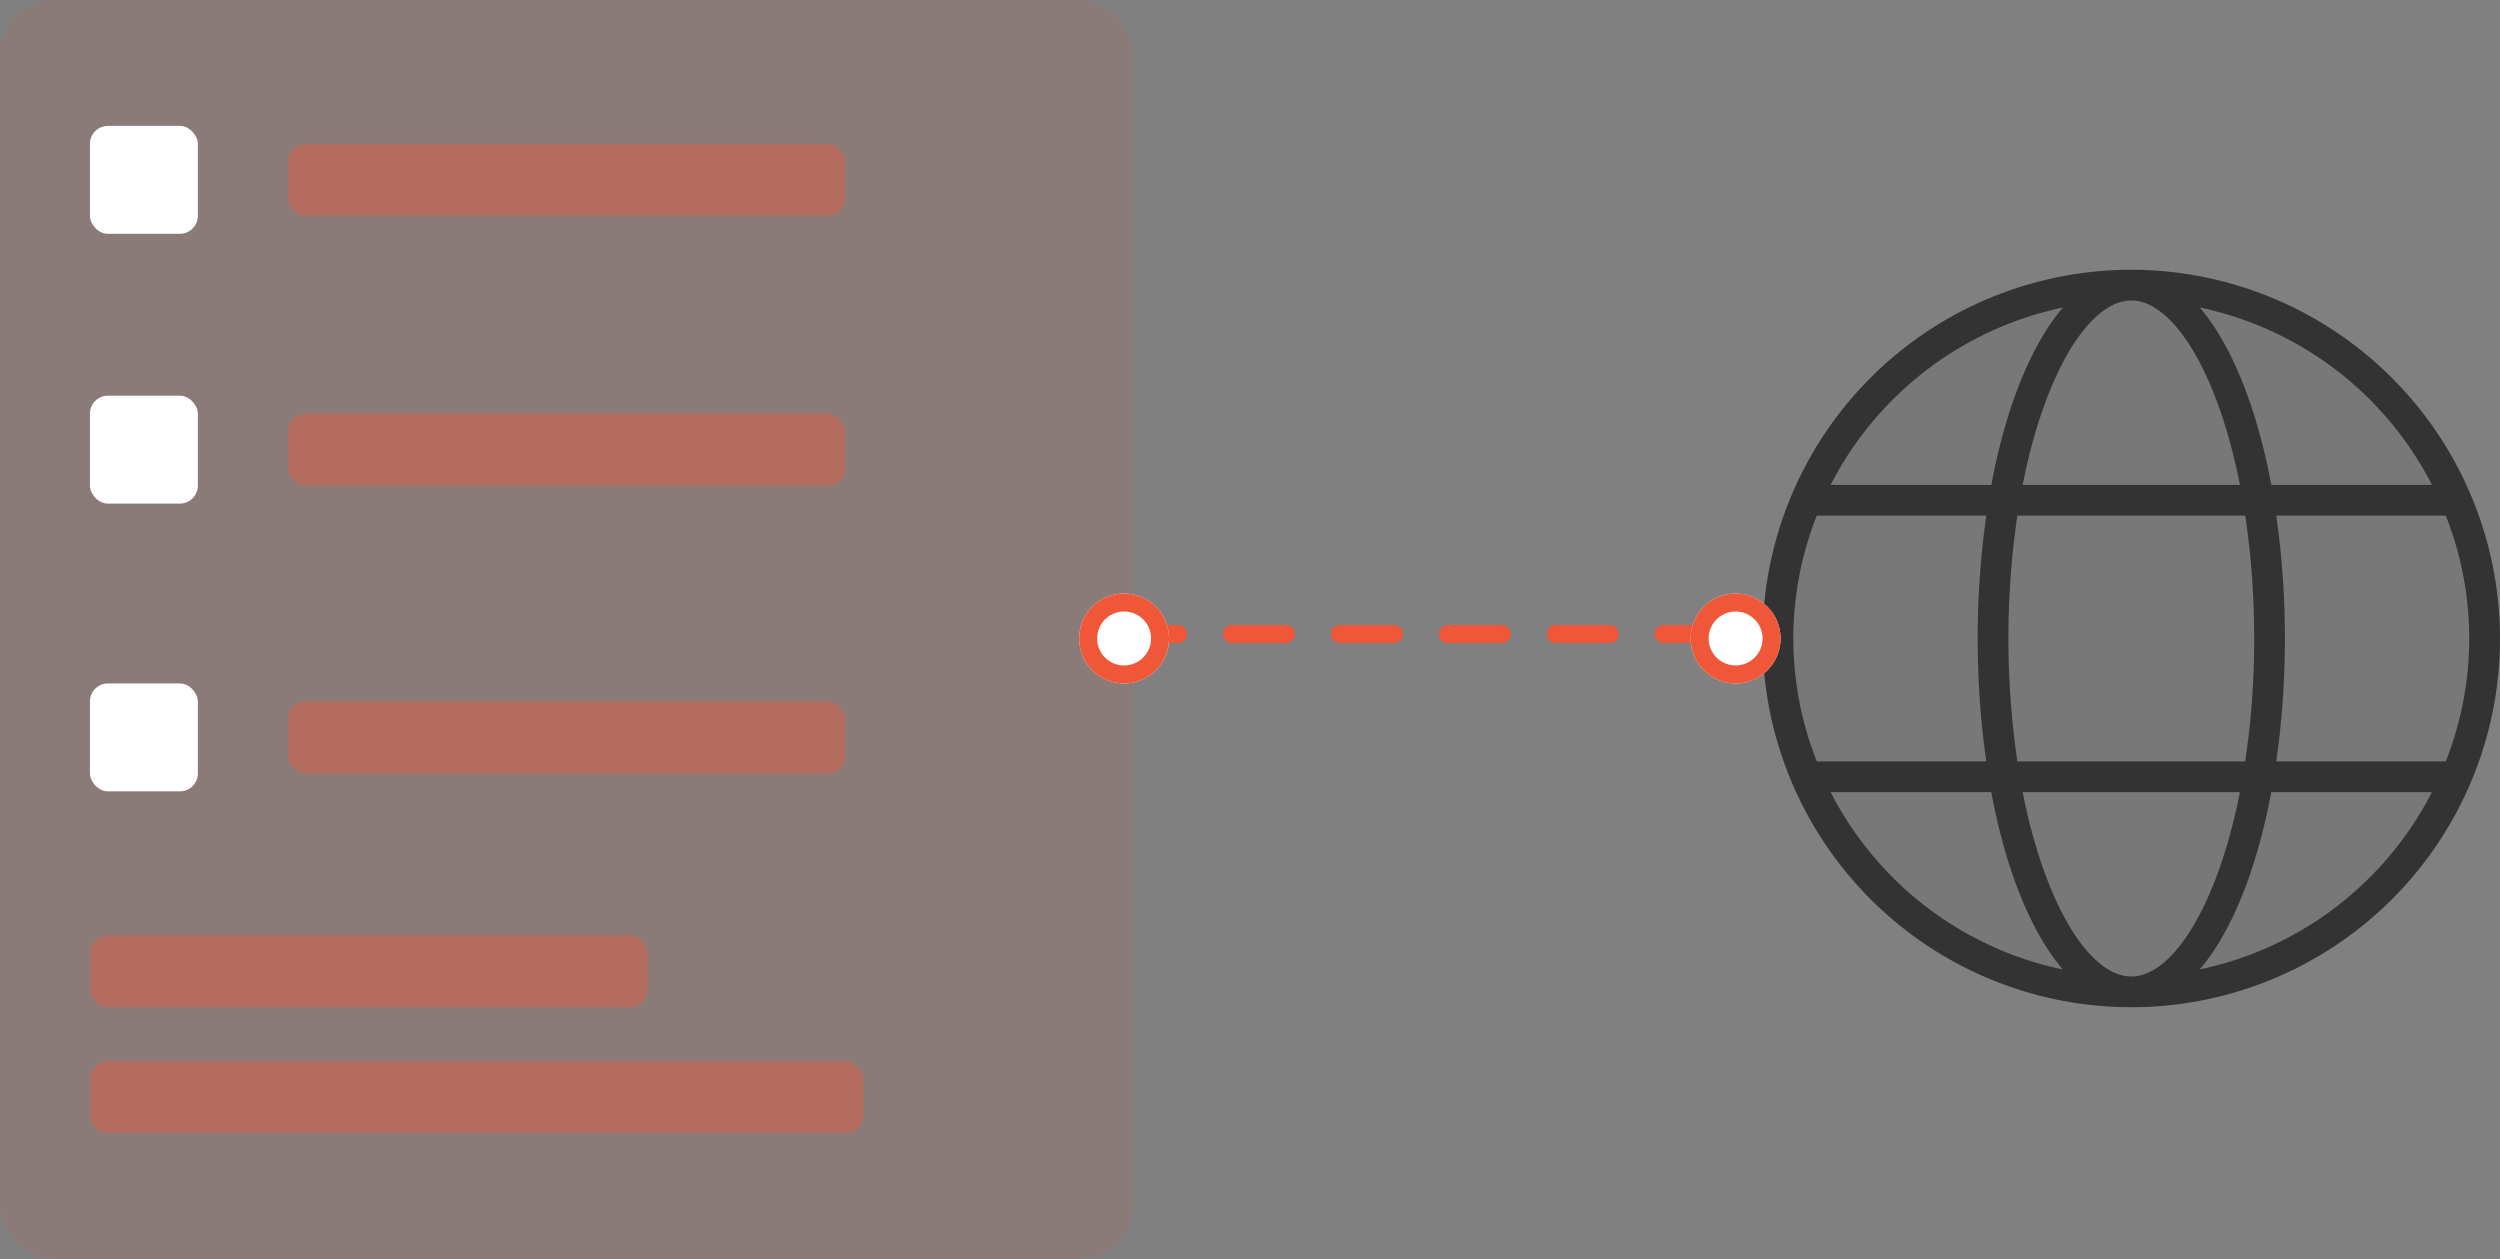 <svg xmlns="http://www.w3.org/2000/svg" width="139" height="70" viewBox="0 0 139 70">
  <rect x="0" y="0" width="139" height="70" fill="#808080" stroke="none"/>
  <g id="Group_26" data-name="Group 26" transform="translate(-140 -349)">
    <circle id="Ellipse_15" data-name="Ellipse 15" cx="20.5" cy="20.5" r="20.5" transform="translate(238 364)" fill="#333" opacity="0.1"/>
    <g id="Group_9" data-name="Group 9" transform="translate(140 349)">
      <rect id="Rectangle_7" data-name="Rectangle 7" width="63" height="70" rx="3" fill="#f05638" opacity="0.1"/>
      <rect id="Rectangle_8" data-name="Rectangle 8" width="6" height="6" rx="1" transform="translate(5 7)" fill="#fff"/>
      <rect id="Rectangle_9" data-name="Rectangle 9" width="6" height="6" rx="1" transform="translate(5 22)" fill="#fff"/>
      <rect id="Rectangle_10" data-name="Rectangle 10" width="6" height="6" rx="1" transform="translate(5 38)" fill="#fff"/>
      <rect id="Rectangle_13" data-name="Rectangle 13" width="31" height="4" rx="1" transform="translate(16 39)" fill="#f05638" opacity="0.397"/>
      <rect id="Rectangle_21" data-name="Rectangle 21" width="31" height="4" rx="1" transform="translate(16 23)" fill="#f05638" opacity="0.397"/>
      <rect id="Rectangle_22" data-name="Rectangle 22" width="31" height="4" rx="1" transform="translate(16 8)" fill="#f05638" opacity="0.397"/>
      <rect id="Rectangle_23" data-name="Rectangle 23" width="43" height="4" rx="1" transform="translate(5 59)" fill="#f05638" opacity="0.397"/>
      <rect id="Rectangle_24" data-name="Rectangle 24" width="31" height="4" rx="1" transform="translate(5 52)" fill="#f05638" opacity="0.397"/>
    </g>
    <path id="Path_6" data-name="Path 6" d="M1800,1442.5h33.5" transform="translate(-1597.5 -1058.25)" fill="none" stroke="#f05638" stroke-linecap="round" stroke-width="1" stroke-dasharray="3"/>
    <g id="Ellipse_8" data-name="Ellipse 8" transform="translate(200 382)" fill="#fff" stroke="#f05638" stroke-width="1">
      <circle cx="2.5" cy="2.5" r="2.5" stroke="none"/>
      <circle cx="2.5" cy="2.5" r="2" fill="none"/>
    </g>
    <g id="globe" transform="translate(238 364)" style="isolation: isolate">
      <g id="Group_10" data-name="Group 10">
        <path id="Path_7" data-name="Path 7" d="M20.5,0A20.5,20.5,0,1,0,41,20.5,20.524,20.524,0,0,0,20.5,0ZM37.217,11.958H28.284c-.807-4.323-2.213-7.8-3.982-9.862A18.844,18.844,0,0,1,37.217,11.958ZM27.333,20.5a46.039,46.039,0,0,1-.5,6.833H14.166a47.033,47.033,0,0,1,0-13.667H26.834A46.04,46.04,0,0,1,27.333,20.5ZM20.5,1.708c2.31,0,4.8,3.956,6.04,10.25H14.46C15.7,5.665,18.19,1.708,20.5,1.708ZM16.7,2.1c-1.769,2.066-3.175,5.539-3.982,9.862H3.783A18.844,18.844,0,0,1,16.7,2.1ZM1.708,20.5a18.664,18.664,0,0,1,1.305-6.833h9.424a49.018,49.018,0,0,0,0,13.667H3.014A18.662,18.662,0,0,1,1.708,20.5Zm2.074,8.542h8.933c.807,4.323,2.213,7.8,3.982,9.862A18.844,18.844,0,0,1,3.783,29.042ZM20.5,39.292c-2.31,0-4.8-3.956-6.04-10.25H26.539C25.3,35.335,22.81,39.292,20.5,39.292Zm3.8-.388c1.769-2.066,3.175-5.539,3.982-9.862h8.933A18.844,18.844,0,0,1,24.3,38.9Zm4.261-11.571a48.331,48.331,0,0,0,.479-6.833,48.33,48.33,0,0,0-.479-6.833h9.423a18.541,18.541,0,0,1,0,13.667Z" fill="#333"/>
      </g>
    </g>
    <g id="Ellipse_22" data-name="Ellipse 22" transform="translate(234 382)" fill="#fff" stroke="#f05638" stroke-width="1">
      <circle cx="2.5" cy="2.5" r="2.5" stroke="none"/>
      <circle cx="2.5" cy="2.5" r="2" fill="none"/>
    </g>
  </g>
</svg>
